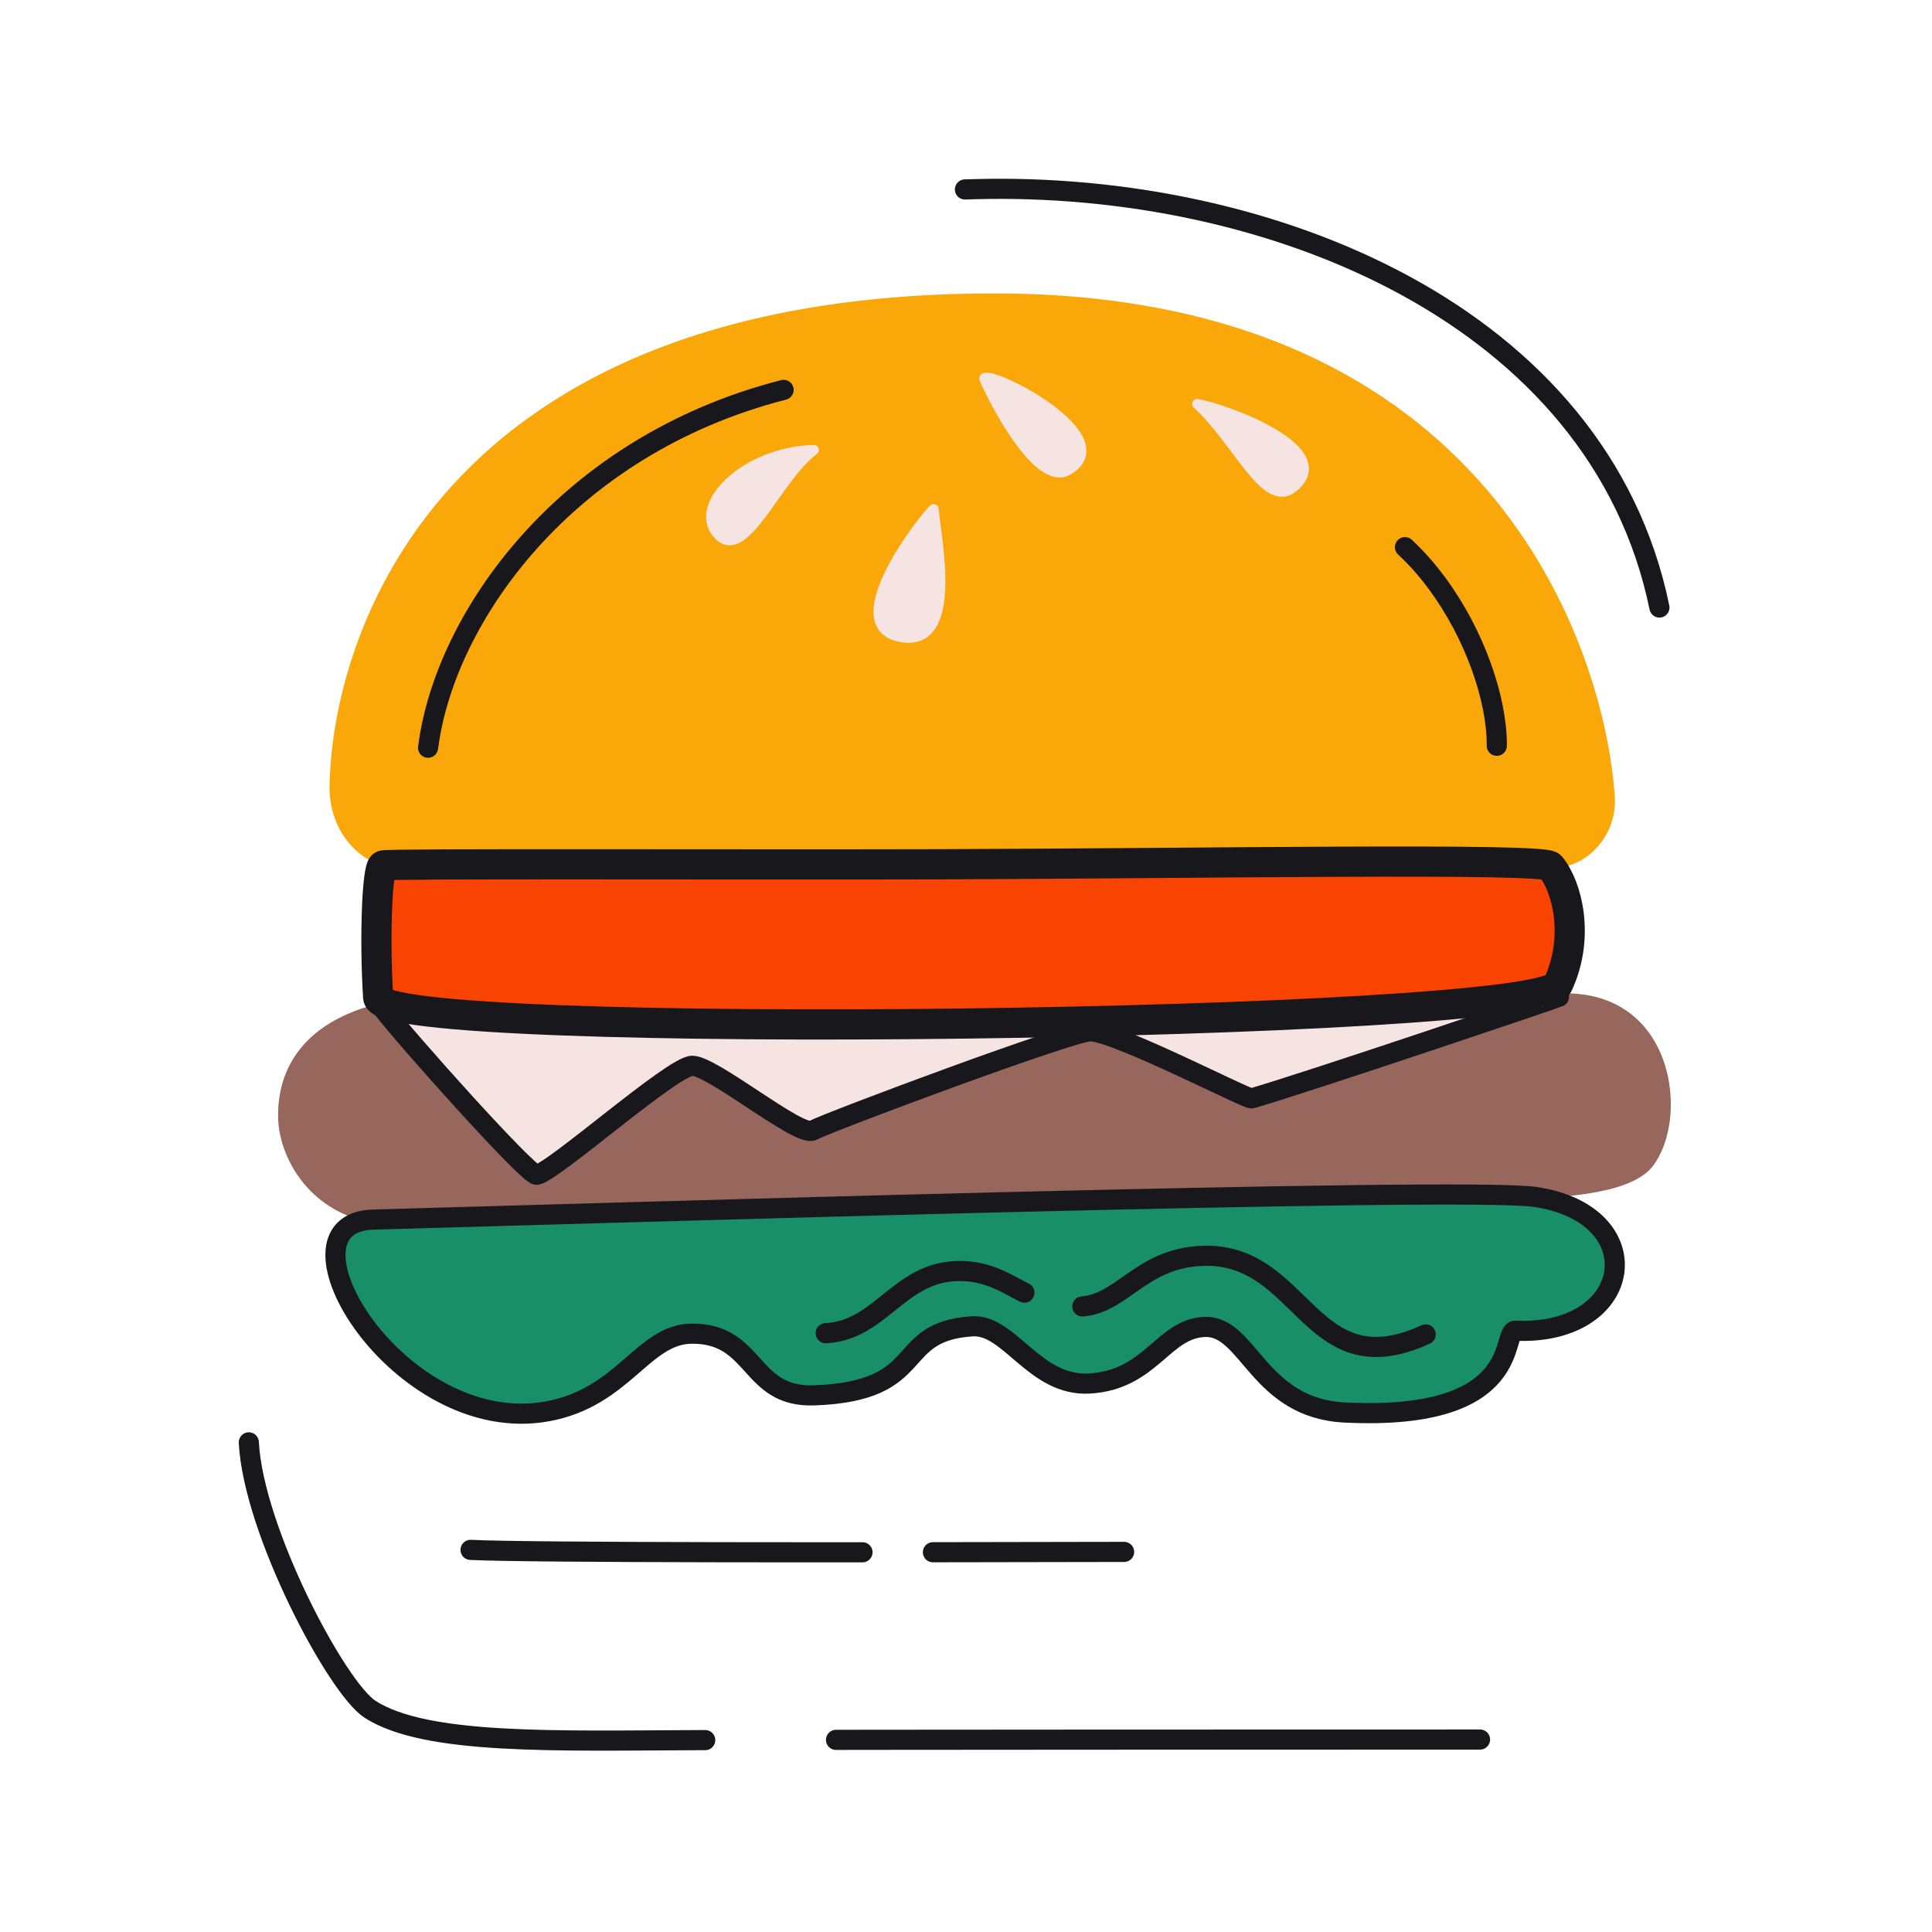 <svg xmlns="http://www.w3.org/2000/svg" width="192" height="192" style="width:100%;height:100%;transform:translate3d(0,0,0);content-visibility:visible" viewBox="0 0 192 192"><defs><clipPath id="i"><path d="M0 0h192v192H0z"/></clipPath><clipPath id="q"><path d="M0 0h192v192H0z"/></clipPath><clipPath id="o"><path d="M0 0h192v192H0z"/></clipPath><clipPath id="j"><path d="M0 0h192v192H0z"/></clipPath><clipPath id="k"><path d="M0 0h192v192H0z"/></clipPath><filter id="a" width="100%" height="100%" x="0%" y="0%" filterUnits="objectBoundingBox"><feComponentTransfer in="SourceGraphic"><feFuncA tableValues="1.0 0.0" type="table"/></feComponentTransfer></filter><filter id="c" width="100%" height="100%" x="0%" y="0%" filterUnits="objectBoundingBox"><feComponentTransfer in="SourceGraphic"><feFuncA tableValues="1.0 0.0" type="table"/></feComponentTransfer></filter><filter id="e" width="100%" height="100%" x="0%" y="0%" filterUnits="objectBoundingBox"><feComponentTransfer in="SourceGraphic"><feFuncA tableValues="1.0 0.0" type="table"/></feComponentTransfer></filter><filter id="g" width="100%" height="100%" x="0%" y="0%" filterUnits="objectBoundingBox"><feComponentTransfer in="SourceGraphic"><feFuncA tableValues="1.0 0.0" type="table"/></feComponentTransfer></filter><mask id="r" mask-type="alpha" maskUnits="userSpaceOnUse"><g filter="url(#a)"><path fill="#fff" d="M0 0h192v192H0z" opacity="0"/><use xmlns:ns1="http://www.w3.org/1999/xlink" ns1:href="#b"/></g></mask><mask id="p" mask-type="alpha" maskUnits="userSpaceOnUse"><g filter="url(#c)"><path fill="#fff" d="M0 0h192v192H0z" opacity="0"/><use xmlns:ns2="http://www.w3.org/1999/xlink" ns2:href="#d"/></g></mask><mask id="n" mask-type="alpha" maskUnits="userSpaceOnUse"><g filter="url(#e)"><path fill="#fff" d="M0 0h192v192H0z" opacity="0"/><use xmlns:ns3="http://www.w3.org/1999/xlink" ns3:href="#f"/></g></mask><mask id="l" mask-type="alpha" maskUnits="userSpaceOnUse"><g filter="url(#g)"><path fill="#fff" d="M0 0h192v192H0z" opacity="0"/><use xmlns:ns4="http://www.w3.org/1999/xlink" ns4:href="#h"/></g></mask><path id="b" style="display:none"/><path id="d" fill="red" d="M54.365 140.264c-14.709 2.65-27.672-18.78-17.27-19.063 21.037-.571 108.318-3.302 115.466-2.252 11.634 1.709 9.991 13.802-1.957 13.298-1.483-.062 1.091 9.012-16.945 8.128-8.66-.425-9.55-8.663-13.926-8.507-4.166.149-5.335 5.269-11.461 5.625-5.455.317-7.936-5.923-11.646-5.686-8.046.513-4.179 6.451-15.718 6.862-6.513.232-5.697-6.16-12.137-6.133-4.872.02-6.765 6.352-14.406 7.728" style="display:block"/><path id="f" style="display:none"/><g id="h" style="display:none"><path/><path fill-opacity="0"/></g></defs><g clip-path="url(#i)"><g clip-path="url(#j)" style="display:none"><g clip-path="url(#k)" mask="url(#l)" style="display:none"><g mask="url(#n)" style="display:none"><path fill="none" class="tertiary"/><path class="tertiary"/></g><path fill="none" class="secondary" style="display:none"/><path fill="none" class="secondary" style="display:none"/><g style="display:none"><path class="quaternary"/><path fill="none" class="quaternary"/><path class="primary"/><path fill="none" class="secondary"/></g><g style="display:none"><path class="quinary"/><path fill="none" class="secondary"/></g><path fill="none" class="secondary" style="display:none"/><g style="display:none"><path fill="none" class="tertiary"/><path class="tertiary"/><path class="primary"/><path fill="none" class="primary"/><path class="primary"/><path fill="none" class="primary"/><path class="primary"/><path fill="none" class="primary"/><path class="primary"/><path fill="none" class="primary"/></g><g style="display:none"><path class="senary"/><path fill="none" class="secondary"/></g><path fill="none" class="secondary" style="display:none"/><path fill="none" class="secondary" style="display:none"/></g><path fill="none" class="secondary" style="display:none"/></g><g clip-path="url(#o)" style="display:block"><g mask="url(#p)" style="display:block"><path fill="none" stroke="#FAA709" stroke-linecap="round" stroke-linejoin="round" d="M45.162 161.948c-7.99-.344-14.905-30.926-6.383-30.926 1.457 0 10.219-.156 22.427-.341 34.087-.518 95.042-1.26 98.854.548 7.538 3.575.727 31.532-11.26 31.554-25.392.046-82.805.061-103.638-.835" class="tertiary"/><path fill="#FAA709" d="M45.162 161.948c-7.99-.344-14.905-30.926-6.383-30.926 1.457 0 10.219-.156 22.427-.341 34.087-.518 95.042-1.26 98.854.548 7.538 3.575.727 31.532-11.26 31.554-25.392.046-82.805.061-103.638-.835" class="tertiary"/></g><path fill="none" stroke="#17171C" stroke-dasharray="45 7" stroke-dashoffset="-26" stroke-linecap="round" stroke-linejoin="round" stroke-width="2" d="M45.52.08C18.712.145-13.63.168-19.43-.121" class="secondary" style="display:block" transform="translate(66.193 154.146)"/><path fill="none" stroke="#17171C" stroke-dasharray="68 13" stroke-dashoffset="-77" stroke-linecap="round" stroke-linejoin="round" stroke-width="2" d="M99.962 14.715c-11.095 0-63.776.004-77.569.057-14.295.055-27.193.503-32.73-3.059-3.31-2.129-11.615-17.771-12.056-26.532" class="secondary" style="display:block" transform="translate(47.121 158.16)"/><g style="display:block"><path fill="none" stroke="#97675D" stroke-linecap="round" stroke-linejoin="round" d="M38.143 100.114c1.582-.374 111.356-.938 117.547-.897 10.423.069 11.555 12.167 8.106 16.439-2.22 2.749-10.036 2.937-13.347 2.925-10.186-.036-77.056 2.217-109.941 2.772-9.313.157-12.247-6.673-12.364-10.124-.144-4.247 1.825-9.188 9.999-11.115" class="quaternary"/><path fill="#97675D" d="M38.143 100.114c1.582-.374 111.356-.938 117.547-.897 10.423.069 11.555 12.167 8.106 16.439-2.22 2.749-10.036 2.937-13.347 2.925-10.186-.036-77.056 2.217-109.941 2.772-9.313.157-12.247-6.673-12.364-10.124-.144-4.247 1.825-9.188 9.999-11.115" class="quaternary"/><path fill="#F5E4E2" d="M53.32 116.746c-.813.079-12.899-13.423-15.436-16.713 3.517-.07 116.759-1.254 117.043-.969.036.035-24.612 8.362-30.535 10.095-.42.123-13.221-6.523-15.985-6.674-1.668-.091-25.775 8.896-27.65 9.863-1.326.684-9.922-6.424-11.957-6.43-1.94-.005-13.92 10.677-15.48 10.828" class="primary"/><path fill="none" stroke="#17171C" stroke-linecap="round" stroke-linejoin="round" stroke-width="2" d="M53.32 116.746c-.813.079-12.899-13.423-15.436-16.713 3.517-.07 116.759-1.254 117.043-.969.036.035-24.612 8.362-30.535 10.095-.42.123-13.221-6.523-15.985-6.674-1.668-.091-25.775 8.896-27.65 9.863-1.326.684-9.922-6.424-11.957-6.43-1.94-.005-13.92 10.677-15.48 10.828" class="secondary"/></g><g style="display:block"><path fill="#198F67" d="M54.365 140.264c-14.709 2.65-27.672-18.78-17.27-19.063 21.037-.571 108.318-3.302 115.466-2.252 11.634 1.709 9.991 13.802-1.957 13.298-1.483-.062 1.091 9.012-16.945 8.128-8.66-.425-9.55-8.663-13.926-8.507-4.166.149-5.335 5.269-11.461 5.625-5.455.317-7.936-5.923-11.646-5.686-8.046.513-4.179 6.451-15.718 6.862-6.513.232-5.697-6.16-12.137-6.133-4.872.02-6.765 6.352-14.406 7.728" class="quinary"/><path fill="none" stroke="#17171C" stroke-linecap="round" stroke-linejoin="round" stroke-width="2" d="M54.365 140.264c-14.709 2.65-27.672-18.78-17.27-19.063 21.037-.571 108.318-3.302 115.466-2.252 11.634 1.709 9.991 13.802-1.957 13.298-1.483-.062 1.091 9.012-16.945 8.128-8.66-.425-9.55-8.663-13.926-8.507-4.166.149-5.335 5.269-11.461 5.625-5.455.317-7.936-5.923-11.646-5.686-8.046.513-4.179 6.451-15.718 6.862-6.513.232-5.697-6.16-12.137-6.133-4.872.02-6.765 6.352-14.406 7.728" class="secondary"/></g><path fill="none" stroke="#17171C" stroke-dasharray="40 6" stroke-dashoffset="-44.4" stroke-linecap="round" stroke-linejoin="round" stroke-width="2" d="M17.247 3.285C5.675 8.6 5.153-4.815-4.844-4.527-11.196-4.344-12.94.485-17.31.526c-1.596.015-2.693-.166-4.933-1.199-1.832-.845-3.792-2.408-7.01-2.342-5.887.121-7.649 5.901-13.128 6.177" class="secondary" style="display:block" transform="translate(124.44 129.328)"/><g style="display:block"><path fill="none" stroke="#FAA709" stroke-linecap="round" stroke-linejoin="round" d="M33.251 78.139c-.065 4.43 3.101 7.492 5.999 7.531 21.149.283 94.267.305 114.92.13 3.348-.028 6.041-3.143 5.81-6.575-.988-14.718-12.361-49.476-60.944-49.563-55.5-.098-65.572 34.11-65.785 48.477" class="tertiary"/><path fill="#FAA709" d="M33.251 78.139c-.065 4.43 3.101 7.492 5.999 7.531 21.149.283 94.267.305 114.92.13 3.348-.028 6.041-3.143 5.81-6.575-.988-14.718-12.361-49.476-60.944-49.563-55.5-.098-65.572 34.11-65.785 48.477" class="tertiary"/><path fill="#F5E4E2" d="M71.427 53.176c-2.792-2.833 2.547-8.284 9.452-8.457-3.714 2.773-6.832 11.117-9.452 8.457" class="primary"/><path fill="none" stroke="#F5E4E2" stroke-linecap="round" stroke-linejoin="round" d="M71.427 53.176c-2.792-2.833 2.547-8.284 9.452-8.457-3.714 2.773-6.832 11.117-9.452 8.457" class="primary"/><path fill="#F5E4E2" d="M89.536 63.31c-6.25-1.12 2.54-12.15 3.25-12.71.27 3.11 2.54 13.75-3.25 12.71" class="primary"/><path fill="none" stroke="#F5E4E2" stroke-linecap="round" stroke-linejoin="round" d="M89.54 63.309c-6.256-1.12 2.532-12.145 3.243-12.705.274 3.107 2.547 13.742-3.243 12.705" class="primary"/><path fill="#F5E4E2" d="M97.815 37.597c.78-.79 13.71 5.87 8.35 9.11-3.34 2.02-8.4-9.06-8.35-9.11" class="primary"/><path fill="none" stroke="#F5E4E2" stroke-linecap="round" stroke-linejoin="round" d="M97.811 37.594c.788-.783 13.719 5.873 8.359 9.111-3.344 2.021-8.41-9.06-8.359-9.111" class="primary"/><path fill="#F5E4E2" d="M128.504 48.43c-2.75 2.25-5.57-4.73-9.53-8.28 2.67.43 14.12 4.54 9.53 8.28" class="primary"/><path fill="none" stroke="#F5E4E2" stroke-linecap="round" stroke-linejoin="round" d="M128.507 48.432c-2.752 2.247-5.576-4.737-9.533-8.286 2.67.438 14.118 4.543 9.533 8.286" class="primary"/></g><g style="display:block"><path fill="#F84303" d="M93.369 85.888c25.523-.071 60.003-.662 60.718.2 1.655 1.994 2.947 7.013.736 11.757-1.944 4.17-116.956 5.736-117.239 1.296-.379-5.952-.102-12.905.471-13.135.518-.207 34.597-.061 55.314-.118" class="senary"/><path fill="none" stroke="#17171C" stroke-linecap="round" stroke-linejoin="round" stroke-width="2.998" d="M93.369 85.888c25.523-.071 60.003-.662 60.718.2 1.655 1.994 2.947 7.013.736 11.757-1.944 4.17-116.956 5.736-117.239 1.296-.379-5.952-.102-12.905.471-13.135.518-.207 34.597-.061 55.314-.118" class="secondary"/></g><path fill="none" stroke="#17171C" stroke-linecap="round" stroke-linejoin="round" stroke-width="2" d="M34.025 20.83c-5.97-29.06-38.662-42.376-68.05-41.577l-.967.028" class="secondary" style="display:block" transform="translate(130.887 39.545)"/><path fill="none" stroke="#17171C" stroke-dasharray="101 113" stroke-dashoffset="-166" stroke-linecap="round" stroke-linejoin="round" stroke-width="2" d="M17.649-17.669C-4.141-12.083-15.97 5.046-17.648 17.669c0 0-1.201 5.241 6.424 5.241 35.336 0 59.625.425 95.875.425 7.125 0 3.875-16.875-5.25-25.375" class="secondary" style="display:block" transform="translate(60.224 56.415)"/></g><g clip-path="url(#q)" style="display:none"><g mask="url(#r)" style="display:none"><path fill="none" class="tertiary"/><path class="tertiary"/></g><path fill="none" class="secondary" style="display:none"/><path fill="none" class="secondary" style="display:none"/><g style="display:none"><path fill="none" class="quaternary"/><path class="quaternary"/><path class="primary"/><path fill="none" class="secondary"/></g><g style="display:none"><path class="quinary"/><path fill="none" class="secondary"/></g><path fill="none" class="secondary" style="display:none"/><g style="display:none"><path fill="none" class="tertiary"/><path class="tertiary"/><path class="primary"/><path fill="none" class="primary"/><path class="primary"/><path fill="none" class="primary"/><path class="primary"/><path fill="none" class="primary"/><path class="primary"/><path fill="none" class="primary"/></g><g style="display:none"><path class="senary"/><path fill="none" class="secondary"/></g><path fill="none" class="secondary" style="display:none"/><path fill="none" class="secondary" style="display:none"/></g></g></svg>